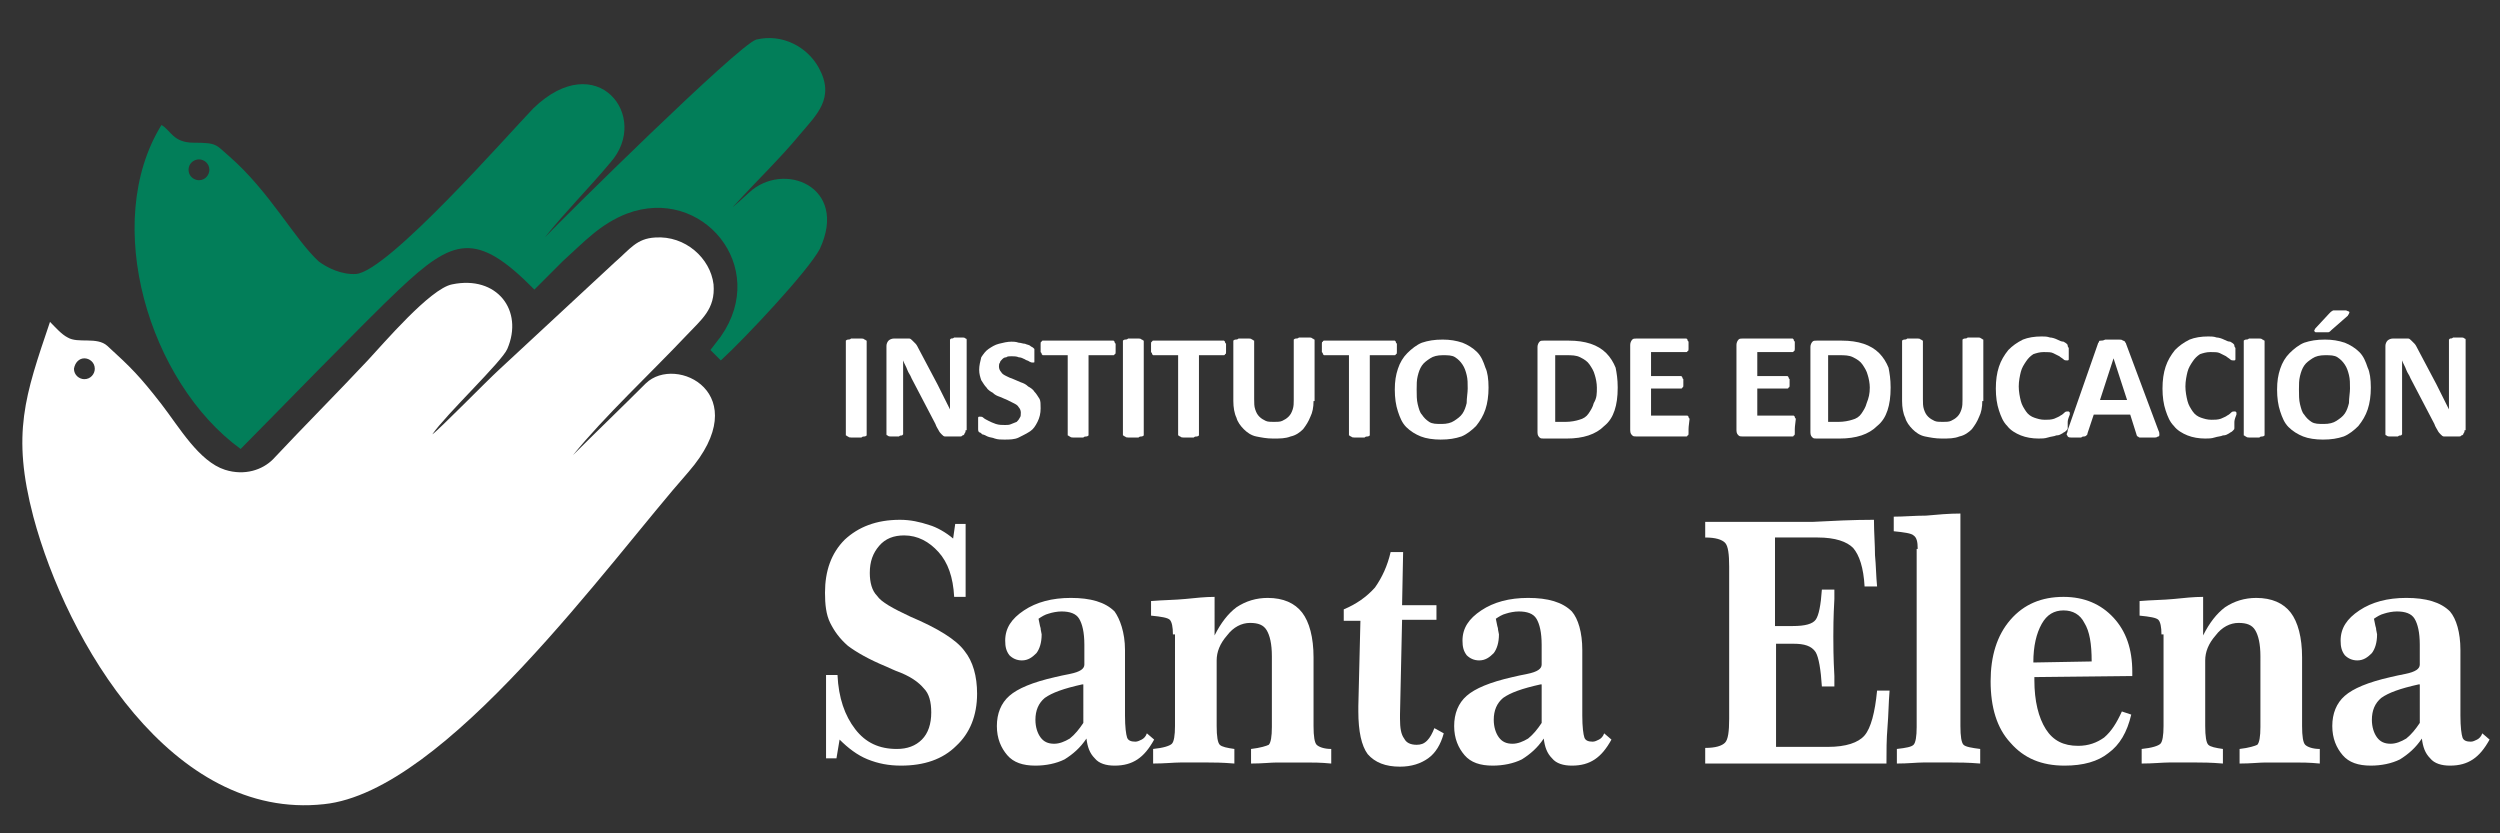 <?xml version="1.0" encoding="utf-8"?>
<!-- Generator: Adobe Illustrator 24.0.2, SVG Export Plug-In . SVG Version: 6.00 Build 0)  -->
<svg version="1.1" id="Capa_1" xmlns="http://www.w3.org/2000/svg" xmlns:xlink="http://www.w3.org/1999/xlink" x="0px" y="0px"
	 viewBox="0 0 240 80" style="enable-background:new 0 0 240 80;" xml:space="preserve">
<rect x="0" y="0" width="240" height="80" fill="#333333" stroke="none"/>
<style type="text/css">
	.st0{fill:#FFFFFF;}
	.st1{fill-rule:evenodd;clip-rule:evenodd;fill:#FFFFFF;}
	.st2{fill-rule:evenodd;clip-rule:evenodd;fill:#027E59;}
</style>
<g>
	<path class="st0" d="M83.2,41.7c0,0,0,0.1,0,0.1c0,0-0.1,0.1-0.2,0.1c-0.1,0-0.2,0-0.3,0.1c-0.1,0-0.3,0-0.5,0c-0.2,0-0.3,0-0.5,0
		c-0.1,0-0.2,0-0.3-0.1c-0.1,0-0.1-0.1-0.2-0.1c0,0,0-0.1,0-0.1v-8.9c0,0,0-0.1,0-0.1c0,0,0.1-0.1,0.2-0.1c0.1,0,0.2,0,0.3-0.1
		c0.1,0,0.3,0,0.5,0c0.2,0,0.3,0,0.5,0c0.1,0,0.2,0,0.3,0.1c0.1,0,0.1,0.1,0.2,0.1c0,0,0,0.1,0,0.1V41.7z"/>
	<path class="st0" d="M92.7,41.3c0,0.1,0,0.2-0.1,0.3c0,0.1-0.1,0.2-0.2,0.2c-0.1,0.1-0.1,0.1-0.2,0.1c-0.1,0-0.2,0-0.3,0h-0.8
		c-0.2,0-0.3,0-0.4,0c-0.1,0-0.2-0.1-0.3-0.2c-0.1-0.1-0.2-0.2-0.3-0.4c-0.1-0.2-0.2-0.3-0.3-0.6l-2.3-4.4c-0.1-0.3-0.3-0.5-0.4-0.8
		c-0.1-0.3-0.3-0.6-0.4-0.9h0c0,0.3,0,0.7,0,1c0,0.3,0,0.7,0,1.1v4.9c0,0,0,0.1,0,0.1c0,0-0.1,0.1-0.1,0.1c-0.1,0-0.2,0-0.3,0.1
		c-0.1,0-0.3,0-0.4,0c-0.2,0-0.3,0-0.4,0c-0.1,0-0.2,0-0.3-0.1c-0.1,0-0.1-0.1-0.1-0.1c0,0,0-0.1,0-0.1v-8.4c0-0.2,0.1-0.4,0.2-0.5
		c0.1-0.1,0.3-0.2,0.5-0.2h1c0.2,0,0.3,0,0.5,0c0.1,0,0.2,0.1,0.3,0.2c0.1,0.1,0.2,0.2,0.3,0.3c0.1,0.1,0.2,0.3,0.3,0.5l1.8,3.4
		c0.1,0.2,0.2,0.4,0.3,0.6c0.1,0.2,0.2,0.4,0.3,0.6c0.1,0.2,0.2,0.4,0.3,0.6c0.1,0.2,0.2,0.4,0.3,0.6h0c0-0.3,0-0.7,0-1.1
		c0-0.4,0-0.7,0-1.1v-4.4c0,0,0-0.1,0-0.1c0,0,0.1-0.1,0.1-0.1c0.1,0,0.2,0,0.3-0.1c0.1,0,0.3,0,0.4,0c0.2,0,0.3,0,0.4,0
		c0.1,0,0.2,0,0.3,0.1c0.1,0,0.1,0.1,0.1,0.1c0,0,0,0.1,0,0.1V41.3z"/>
	<path class="st0" d="M99.9,39.2c0,0.5-0.1,0.9-0.3,1.3c-0.2,0.4-0.4,0.7-0.7,0.9c-0.3,0.2-0.7,0.4-1.1,0.6s-0.9,0.2-1.4,0.2
		c-0.3,0-0.6,0-0.9-0.1C95.3,42,95,42,94.8,41.9c-0.2-0.1-0.4-0.2-0.5-0.2c-0.1-0.1-0.2-0.2-0.3-0.2c-0.1-0.1-0.1-0.2-0.1-0.3
		c0-0.1,0-0.3,0-0.5c0-0.2,0-0.3,0-0.4c0-0.1,0-0.2,0-0.2c0-0.1,0.1-0.1,0.1-0.1c0,0,0.1,0,0.1,0c0.1,0,0.2,0,0.3,0.1
		c0.1,0.1,0.3,0.2,0.5,0.3c0.2,0.1,0.4,0.2,0.7,0.3c0.3,0.1,0.6,0.1,0.9,0.1c0.2,0,0.4,0,0.6-0.1c0.2-0.1,0.3-0.1,0.5-0.2
		c0.1-0.1,0.2-0.2,0.3-0.4c0.1-0.1,0.1-0.3,0.1-0.5c0-0.2-0.1-0.4-0.2-0.5c-0.1-0.2-0.3-0.3-0.5-0.4c-0.2-0.1-0.4-0.2-0.6-0.3
		c-0.2-0.1-0.5-0.2-0.7-0.3c-0.3-0.1-0.5-0.2-0.7-0.4c-0.2-0.1-0.5-0.3-0.6-0.5c-0.2-0.2-0.3-0.4-0.5-0.7c-0.1-0.3-0.2-0.6-0.2-1
		c0-0.4,0.1-0.8,0.2-1.2c0.2-0.3,0.4-0.6,0.7-0.8c0.3-0.2,0.6-0.4,1-0.5c0.4-0.1,0.8-0.2,1.2-0.2c0.2,0,0.4,0,0.7,0.1
		c0.2,0,0.4,0.1,0.6,0.1c0.2,0.1,0.4,0.1,0.5,0.2c0.1,0.1,0.2,0.1,0.3,0.2c0,0,0.1,0.1,0.1,0.1c0,0,0,0.1,0,0.1c0,0.1,0,0.1,0,0.2
		c0,0.1,0,0.2,0,0.3c0,0.1,0,0.3,0,0.4c0,0.1,0,0.2,0,0.2c0,0.1,0,0.1-0.1,0.1c0,0-0.1,0-0.1,0c-0.1,0-0.1,0-0.3-0.1
		c-0.1-0.1-0.3-0.1-0.4-0.2c-0.2-0.1-0.4-0.2-0.6-0.2c-0.2-0.1-0.5-0.1-0.7-0.1c-0.2,0-0.4,0-0.5,0.1c-0.2,0-0.3,0.1-0.4,0.2
		c-0.1,0.1-0.2,0.2-0.2,0.3c-0.1,0.1-0.1,0.3-0.1,0.4c0,0.2,0.1,0.4,0.2,0.5c0.1,0.2,0.3,0.3,0.5,0.4c0.2,0.1,0.4,0.2,0.7,0.3
		c0.2,0.1,0.5,0.2,0.7,0.3c0.3,0.1,0.5,0.2,0.7,0.4c0.2,0.1,0.5,0.3,0.6,0.5c0.2,0.2,0.3,0.4,0.5,0.7C99.9,38.5,99.9,38.8,99.9,39.2
		"/>
	<path class="st0" d="M107.1,33.4c0,0.1,0,0.3,0,0.4c0,0.1,0,0.2-0.1,0.2c0,0.1-0.1,0.1-0.1,0.1c0,0-0.1,0-0.1,0h-2.3v7.6
		c0,0,0,0.1,0,0.1c0,0-0.1,0.1-0.2,0.1c-0.1,0-0.2,0-0.3,0.1c-0.1,0-0.3,0-0.5,0s-0.3,0-0.5,0c-0.1,0-0.2,0-0.3-0.1
		c-0.1,0-0.1-0.1-0.2-0.1c0,0,0-0.1,0-0.1v-7.6h-2.3c0,0-0.1,0-0.1,0c0,0-0.1-0.1-0.1-0.1c0-0.1,0-0.1-0.1-0.2c0-0.1,0-0.2,0-0.4
		c0-0.1,0-0.3,0-0.4c0-0.1,0-0.2,0.1-0.2c0-0.1,0.1-0.1,0.1-0.1c0,0,0.1,0,0.1,0h6.6c0,0,0.1,0,0.1,0c0,0,0.1,0.1,0.1,0.1
		c0,0.1,0,0.1,0.1,0.2C107.1,33.1,107.1,33.3,107.1,33.4"/>
	<path class="st0" d="M109.8,41.7c0,0,0,0.1,0,0.1c0,0-0.1,0.1-0.2,0.1c-0.1,0-0.2,0-0.3,0.1c-0.1,0-0.3,0-0.5,0c-0.2,0-0.3,0-0.5,0
		c-0.1,0-0.2,0-0.3-0.1c-0.1,0-0.1-0.1-0.2-0.1c0,0,0-0.1,0-0.1v-8.9c0,0,0-0.1,0-0.1c0,0,0.1-0.1,0.2-0.1c0.1,0,0.2,0,0.3-0.1
		c0.1,0,0.3,0,0.5,0c0.2,0,0.3,0,0.5,0c0.1,0,0.2,0,0.3,0.1c0.1,0,0.1,0.1,0.2,0.1c0,0,0,0.1,0,0.1V41.7z"/>
	<path class="st0" d="M117.7,33.4c0,0.1,0,0.3,0,0.4c0,0.1,0,0.2-0.1,0.2c0,0.1-0.1,0.1-0.1,0.1c0,0-0.1,0-0.1,0h-2.3v7.6
		c0,0,0,0.1,0,0.1c0,0-0.1,0.1-0.2,0.1c-0.1,0-0.2,0-0.3,0.1c-0.1,0-0.3,0-0.5,0s-0.3,0-0.5,0c-0.1,0-0.2,0-0.3-0.1
		c-0.1,0-0.1-0.1-0.2-0.1c0,0,0-0.1,0-0.1v-7.6h-2.3c0,0-0.1,0-0.1,0c0,0-0.1-0.1-0.1-0.1c0-0.1,0-0.1-0.1-0.2c0-0.1,0-0.2,0-0.4
		c0-0.1,0-0.3,0-0.4c0-0.1,0-0.2,0.1-0.2c0-0.1,0.1-0.1,0.1-0.1c0,0,0.1,0,0.1,0h6.6c0,0,0.1,0,0.1,0c0,0,0.1,0.1,0.1,0.1
		c0,0.1,0,0.1,0.1,0.2C117.7,33.1,117.7,33.3,117.7,33.4"/>
	<path class="st0" d="M126.1,38.5c0,0.6-0.1,1.1-0.3,1.5c-0.2,0.5-0.4,0.8-0.7,1.2c-0.3,0.3-0.7,0.6-1.2,0.7c-0.5,0.2-1,0.2-1.7,0.2
		c-0.6,0-1.1-0.1-1.6-0.2c-0.5-0.1-0.9-0.4-1.2-0.7c-0.3-0.3-0.6-0.7-0.7-1.1c-0.2-0.4-0.3-1-0.3-1.6v-5.7c0,0,0-0.1,0-0.1
		c0,0,0.1-0.1,0.2-0.1c0.1,0,0.2,0,0.3-0.1c0.1,0,0.3,0,0.5,0c0.2,0,0.3,0,0.5,0c0.1,0,0.2,0,0.3,0.1c0.1,0,0.1,0.1,0.2,0.1
		c0,0,0,0.1,0,0.1v5.5c0,0.4,0,0.7,0.1,1c0.1,0.3,0.2,0.5,0.4,0.7c0.2,0.2,0.4,0.3,0.6,0.4c0.2,0.1,0.5,0.1,0.8,0.1
		c0.3,0,0.6,0,0.8-0.1c0.2-0.1,0.4-0.2,0.6-0.4c0.2-0.2,0.3-0.4,0.4-0.7c0.1-0.3,0.1-0.6,0.1-0.9v-5.7c0,0,0-0.1,0-0.1
		c0,0,0.1-0.1,0.2-0.1c0.1,0,0.2,0,0.3-0.1c0.1,0,0.3,0,0.5,0c0.2,0,0.3,0,0.5,0c0.1,0,0.2,0,0.3,0.1c0.1,0,0.1,0.1,0.2,0.1
		c0,0,0,0.1,0,0.1V38.5z"/>
	<path class="st0" d="M134.1,33.4c0,0.1,0,0.3,0,0.4c0,0.1,0,0.2-0.1,0.2c0,0.1-0.1,0.1-0.1,0.1c0,0-0.1,0-0.1,0h-2.3v7.6
		c0,0,0,0.1,0,0.1c0,0-0.1,0.1-0.2,0.1c-0.1,0-0.2,0-0.3,0.1c-0.1,0-0.3,0-0.5,0s-0.3,0-0.5,0c-0.1,0-0.2,0-0.3-0.1
		c-0.1,0-0.1-0.1-0.2-0.1c0,0,0-0.1,0-0.1v-7.6h-2.3c0,0-0.1,0-0.1,0c0,0-0.1-0.1-0.1-0.1c0-0.1,0-0.1-0.1-0.2c0-0.1,0-0.2,0-0.4
		c0-0.1,0-0.3,0-0.4c0-0.1,0-0.2,0.1-0.2c0-0.1,0.1-0.1,0.1-0.1c0,0,0.1,0,0.1,0h6.6c0,0,0.1,0,0.1,0c0,0,0.1,0.1,0.1,0.1
		c0,0.1,0,0.1,0.1,0.2C134.1,33.1,134.1,33.3,134.1,33.4"/>
	<path class="st0" d="M140.9,37.3c0-0.5,0-0.9-0.1-1.3c-0.1-0.4-0.2-0.7-0.4-1c-0.2-0.3-0.4-0.5-0.7-0.7c-0.3-0.2-0.7-0.2-1.2-0.2
		c-0.5,0-0.9,0.1-1.2,0.3c-0.3,0.2-0.6,0.4-0.8,0.7c-0.2,0.3-0.3,0.6-0.4,1c-0.1,0.4-0.1,0.8-0.1,1.3c0,0.5,0,1,0.1,1.4
		c0.1,0.4,0.2,0.8,0.4,1c0.2,0.3,0.4,0.5,0.7,0.7c0.3,0.2,0.7,0.2,1.2,0.2c0.5,0,0.9-0.1,1.2-0.3c0.3-0.2,0.6-0.4,0.8-0.7
		c0.2-0.3,0.3-0.6,0.4-1C140.8,38.2,140.9,37.7,140.9,37.3 M142.9,37.2c0,0.8-0.1,1.5-0.3,2.1c-0.2,0.6-0.5,1.1-0.9,1.6
		c-0.4,0.4-0.9,0.8-1.4,1c-0.6,0.2-1.2,0.3-2,0.3c-0.7,0-1.4-0.1-1.9-0.3c-0.5-0.2-1-0.5-1.4-0.9c-0.4-0.4-0.6-0.9-0.8-1.5
		c-0.2-0.6-0.3-1.3-0.3-2.1c0-0.8,0.1-1.4,0.3-2c0.2-0.6,0.5-1.1,0.9-1.5c0.4-0.4,0.9-0.8,1.4-1c0.6-0.2,1.2-0.3,2-0.3
		c0.7,0,1.3,0.1,1.9,0.3c0.5,0.2,1,0.5,1.4,0.9c0.4,0.4,0.6,0.9,0.8,1.5C142.8,35.7,142.9,36.4,142.9,37.2z"/>
	<path class="st0" d="M153.3,37.2c0-0.4-0.1-0.9-0.2-1.2c-0.1-0.4-0.3-0.7-0.5-1c-0.2-0.3-0.5-0.5-0.9-0.7c-0.4-0.2-0.8-0.2-1.4-0.2
		h-1v6.4h1c0.5,0,1-0.1,1.3-0.2c0.4-0.1,0.7-0.3,0.9-0.6c0.2-0.3,0.4-0.6,0.5-1C153.3,38.2,153.3,37.8,153.3,37.2 M155.3,37.2
		c0,0.9-0.1,1.6-0.3,2.2c-0.2,0.6-0.5,1.1-1,1.5c-0.4,0.4-0.9,0.7-1.5,0.9c-0.6,0.2-1.3,0.3-2.1,0.3h-2.2c-0.2,0-0.3,0-0.4-0.1
		c-0.1-0.1-0.2-0.2-0.2-0.5v-8.2c0-0.2,0.1-0.4,0.2-0.5c0.1-0.1,0.2-0.1,0.4-0.1h2.4c0.8,0,1.5,0.1,2.1,0.3c0.6,0.2,1.1,0.5,1.5,0.9
		c0.4,0.4,0.7,0.9,0.9,1.4C155.2,35.8,155.3,36.4,155.3,37.2z"/>
	<path class="st0" d="M162.1,41.2c0,0.1,0,0.3,0,0.4c0,0.1,0,0.2-0.1,0.2c0,0.1-0.1,0.1-0.1,0.1c0,0-0.1,0-0.1,0h-4.7
		c-0.2,0-0.3,0-0.4-0.1c-0.1-0.1-0.2-0.2-0.2-0.5v-8.2c0-0.2,0.1-0.4,0.2-0.5c0.1-0.1,0.2-0.1,0.4-0.1h4.7c0,0,0.1,0,0.1,0
		c0,0,0.1,0.1,0.1,0.1c0,0.1,0,0.1,0.1,0.2c0,0.1,0,0.2,0,0.4c0,0.1,0,0.2,0,0.3c0,0.1,0,0.2-0.1,0.2c0,0.1-0.1,0.1-0.1,0.1
		c0,0-0.1,0-0.1,0h-3.3v2.3h2.8c0,0,0.1,0,0.1,0c0,0,0.1,0.1,0.1,0.1c0,0.1,0,0.1,0.1,0.2c0,0.1,0,0.2,0,0.3c0,0.1,0,0.3,0,0.3
		c0,0.1,0,0.2-0.1,0.2c0,0.1-0.1,0.1-0.1,0.1c0,0-0.1,0-0.1,0h-2.8v2.6h3.4c0,0,0.1,0,0.1,0c0,0,0.1,0.1,0.1,0.1
		c0,0.1,0,0.1,0.1,0.2C162.1,41,162.1,41.1,162.1,41.2"/>
	<path class="st0" d="M172.3,41.2c0,0.1,0,0.3,0,0.4c0,0.1,0,0.2-0.1,0.2c0,0.1-0.1,0.1-0.1,0.1c0,0-0.1,0-0.1,0h-4.7
		c-0.2,0-0.3,0-0.4-0.1c-0.1-0.1-0.2-0.2-0.2-0.5v-8.2c0-0.2,0.1-0.4,0.2-0.5c0.1-0.1,0.2-0.1,0.4-0.1h4.7c0,0,0.1,0,0.1,0
		c0,0,0.1,0.1,0.1,0.1c0,0.1,0,0.1,0.1,0.2c0,0.1,0,0.2,0,0.4c0,0.1,0,0.2,0,0.3c0,0.1,0,0.2-0.1,0.2c0,0.1-0.1,0.1-0.1,0.1
		c0,0-0.1,0-0.1,0h-3.3v2.3h2.8c0,0,0.1,0,0.1,0c0,0,0.1,0.1,0.1,0.1c0,0.1,0,0.1,0.1,0.2c0,0.1,0,0.2,0,0.3c0,0.1,0,0.3,0,0.3
		c0,0.1,0,0.2-0.1,0.2c0,0.1-0.1,0.1-0.1,0.1c0,0-0.1,0-0.1,0h-2.8v2.6h3.4c0,0,0.1,0,0.1,0c0,0,0.1,0.1,0.1,0.1
		c0,0.1,0,0.1,0.1,0.2C172.3,41,172.3,41.1,172.3,41.2"/>
	<path class="st0" d="M179.5,37.2c0-0.4-0.1-0.9-0.2-1.2c-0.1-0.4-0.3-0.7-0.5-1c-0.2-0.3-0.5-0.5-0.9-0.7c-0.4-0.2-0.8-0.2-1.4-0.2
		h-1v6.4h1c0.5,0,1-0.1,1.3-0.2c0.4-0.1,0.7-0.3,0.9-0.6c0.2-0.3,0.4-0.6,0.5-1C179.4,38.2,179.5,37.8,179.5,37.2 M181.5,37.2
		c0,0.9-0.1,1.6-0.3,2.2c-0.2,0.6-0.5,1.1-1,1.5c-0.4,0.4-0.9,0.7-1.5,0.9c-0.6,0.2-1.3,0.3-2.1,0.3h-2.2c-0.2,0-0.3,0-0.4-0.1
		c-0.1-0.1-0.2-0.2-0.2-0.5v-8.2c0-0.2,0.1-0.4,0.2-0.5c0.1-0.1,0.2-0.1,0.4-0.1h2.4c0.8,0,1.5,0.1,2.1,0.3c0.6,0.2,1.1,0.5,1.5,0.9
		c0.4,0.4,0.7,0.9,0.9,1.4C181.4,35.8,181.5,36.4,181.5,37.2z"/>
	<path class="st0" d="M190.3,38.5c0,0.6-0.1,1.1-0.3,1.5c-0.2,0.5-0.4,0.8-0.7,1.2c-0.3,0.3-0.7,0.6-1.2,0.7c-0.5,0.2-1,0.2-1.7,0.2
		c-0.6,0-1.1-0.1-1.6-0.2c-0.5-0.1-0.9-0.4-1.2-0.7c-0.3-0.3-0.6-0.7-0.7-1.1c-0.2-0.4-0.3-1-0.3-1.6v-5.7c0,0,0-0.1,0-0.1
		c0,0,0.1-0.1,0.2-0.1c0.1,0,0.2,0,0.3-0.1c0.1,0,0.3,0,0.5,0c0.2,0,0.3,0,0.5,0c0.1,0,0.2,0,0.3,0.1c0.1,0,0.1,0.1,0.2,0.1
		c0,0,0,0.1,0,0.1v5.5c0,0.4,0,0.7,0.1,1c0.1,0.3,0.2,0.5,0.4,0.7c0.2,0.2,0.4,0.3,0.6,0.4c0.2,0.1,0.5,0.1,0.8,0.1
		c0.3,0,0.6,0,0.8-0.1c0.2-0.1,0.4-0.2,0.6-0.4c0.2-0.2,0.3-0.4,0.4-0.7c0.1-0.3,0.1-0.6,0.1-0.9v-5.7c0,0,0-0.1,0-0.1
		c0,0,0.1-0.1,0.2-0.1c0.1,0,0.2,0,0.3-0.1c0.1,0,0.3,0,0.5,0c0.2,0,0.3,0,0.5,0c0.1,0,0.2,0,0.3,0.1c0.1,0,0.1,0.1,0.2,0.1
		c0,0,0,0.1,0,0.1V38.5z"/>
	<path class="st0" d="M198.5,40.6c0,0.1,0,0.2,0,0.3c0,0.1,0,0.2,0,0.2c0,0.1,0,0.1-0.1,0.2c0,0-0.1,0.1-0.1,0.1
		c-0.1,0.1-0.2,0.1-0.3,0.2c-0.2,0.1-0.3,0.2-0.6,0.2c-0.2,0.1-0.5,0.1-0.8,0.2c-0.3,0.1-0.6,0.1-0.9,0.1c-0.6,0-1.2-0.1-1.7-0.3
		c-0.5-0.2-1-0.5-1.3-0.9c-0.4-0.4-0.6-0.9-0.8-1.5c-0.2-0.6-0.3-1.3-0.3-2.1c0-0.8,0.1-1.5,0.3-2.1c0.2-0.6,0.5-1.1,0.9-1.6
		c0.4-0.4,0.8-0.7,1.4-1c0.5-0.2,1.1-0.3,1.8-0.3c0.3,0,0.5,0,0.8,0.1c0.2,0,0.5,0.1,0.7,0.2c0.2,0.1,0.4,0.2,0.6,0.2
		c0.2,0.1,0.3,0.2,0.3,0.2c0.1,0.1,0.1,0.1,0.1,0.2c0,0,0,0.1,0.1,0.2c0,0.1,0,0.1,0,0.2c0,0.1,0,0.2,0,0.3c0,0.1,0,0.3,0,0.4
		c0,0.1,0,0.2,0,0.2c0,0.1-0.1,0.1-0.1,0.1c0,0-0.1,0-0.1,0c-0.1,0-0.2,0-0.3-0.1c-0.1-0.1-0.3-0.2-0.4-0.3
		c-0.2-0.1-0.4-0.2-0.6-0.3c-0.2-0.1-0.5-0.1-0.9-0.1c-0.4,0-0.7,0.1-1,0.2c-0.3,0.2-0.5,0.4-0.7,0.7c-0.2,0.3-0.4,0.6-0.5,1
		c-0.1,0.4-0.2,0.9-0.2,1.4c0,0.5,0.1,1,0.2,1.4c0.1,0.4,0.3,0.7,0.5,1c0.2,0.3,0.5,0.5,0.8,0.6c0.3,0.1,0.6,0.2,1,0.2
		c0.3,0,0.6,0,0.9-0.1c0.2-0.1,0.5-0.2,0.6-0.3c0.2-0.1,0.3-0.2,0.4-0.3c0.1-0.1,0.2-0.1,0.3-0.1c0,0,0.1,0,0.1,0
		c0,0,0.1,0.1,0.1,0.1c0,0.1,0,0.1,0,0.2C198.5,40.3,198.5,40.4,198.5,40.6"/>
	<path class="st0" d="M202.9,34.4L202.9,34.4l-1.3,4h2.6L202.9,34.4z M207.2,41.3c0.1,0.2,0.1,0.3,0.1,0.4c0,0.1,0,0.2-0.1,0.2
		c-0.1,0-0.1,0.1-0.3,0.1c-0.1,0-0.3,0-0.6,0c-0.2,0-0.4,0-0.6,0c-0.1,0-0.2,0-0.3,0c-0.1,0-0.1-0.1-0.2-0.1c0,0-0.1-0.1-0.1-0.2
		l-0.6-1.9h-3.5l-0.6,1.8c0,0.1,0,0.1-0.1,0.2c0,0-0.1,0.1-0.2,0.1c-0.1,0-0.2,0-0.3,0.1c-0.1,0-0.3,0-0.5,0c-0.2,0-0.4,0-0.5,0
		c-0.1,0-0.2,0-0.3-0.1c0-0.1-0.1-0.1-0.1-0.2c0-0.1,0.1-0.2,0.1-0.4l2.9-8.3c0-0.1,0.1-0.1,0.1-0.2c0-0.1,0.1-0.1,0.2-0.1
		c0.1,0,0.2,0,0.4-0.1c0.1,0,0.3,0,0.6,0c0.3,0,0.5,0,0.7,0c0.2,0,0.3,0,0.4,0.1c0.1,0,0.2,0.1,0.2,0.1c0,0.1,0.1,0.1,0.1,0.2
		L207.2,41.3z"/>
	<path class="st0" d="M214.5,40.6c0,0.1,0,0.2,0,0.3c0,0.1,0,0.2,0,0.2c0,0.1,0,0.1-0.1,0.2c0,0-0.1,0.1-0.1,0.1
		c-0.1,0.1-0.2,0.1-0.3,0.2c-0.2,0.1-0.3,0.2-0.6,0.2c-0.2,0.1-0.5,0.1-0.8,0.2c-0.3,0.1-0.6,0.1-0.9,0.1c-0.6,0-1.2-0.1-1.7-0.3
		s-1-0.5-1.3-0.9c-0.4-0.4-0.6-0.9-0.8-1.5c-0.2-0.6-0.3-1.3-0.3-2.1c0-0.8,0.1-1.5,0.3-2.1c0.2-0.6,0.5-1.1,0.9-1.6
		c0.4-0.4,0.8-0.7,1.4-1c0.5-0.2,1.1-0.3,1.8-0.3c0.3,0,0.5,0,0.8,0.1c0.2,0,0.5,0.1,0.7,0.2c0.2,0.1,0.4,0.2,0.6,0.2
		c0.2,0.1,0.3,0.2,0.3,0.2c0.1,0.1,0.1,0.1,0.1,0.2c0,0,0,0.1,0.1,0.2c0,0.1,0,0.1,0,0.2c0,0.1,0,0.2,0,0.3c0,0.1,0,0.3,0,0.4
		c0,0.1,0,0.2,0,0.2c0,0.1-0.1,0.1-0.1,0.1c0,0-0.1,0-0.1,0c-0.1,0-0.2,0-0.3-0.1c-0.1-0.1-0.3-0.2-0.4-0.3
		c-0.2-0.1-0.4-0.2-0.6-0.3c-0.2-0.1-0.5-0.1-0.9-0.1c-0.4,0-0.7,0.1-1,0.2c-0.3,0.2-0.5,0.4-0.7,0.7c-0.2,0.3-0.4,0.6-0.5,1
		c-0.1,0.4-0.2,0.9-0.2,1.4c0,0.5,0.1,1,0.2,1.4c0.1,0.4,0.3,0.7,0.5,1c0.2,0.3,0.5,0.5,0.8,0.6c0.3,0.1,0.6,0.2,1,0.2
		c0.3,0,0.6,0,0.9-0.1c0.2-0.1,0.5-0.2,0.6-0.3c0.2-0.1,0.3-0.2,0.4-0.3c0.1-0.1,0.2-0.1,0.3-0.1c0,0,0.1,0,0.1,0
		c0,0,0.1,0.1,0.1,0.1c0,0.1,0,0.1,0,0.2C214.5,40.3,214.5,40.4,214.5,40.6"/>
	<path class="st0" d="M217.4,41.7c0,0,0,0.1,0,0.1c0,0-0.1,0.1-0.2,0.1c-0.1,0-0.2,0-0.3,0.1c-0.1,0-0.3,0-0.5,0c-0.2,0-0.3,0-0.5,0
		c-0.1,0-0.2,0-0.3-0.1c-0.1,0-0.1-0.1-0.2-0.1c0,0,0-0.1,0-0.1v-8.9c0,0,0-0.1,0-0.1c0,0,0.1-0.1,0.2-0.1c0.1,0,0.2,0,0.3-0.1
		c0.1,0,0.3,0,0.5,0c0.2,0,0.3,0,0.5,0c0.1,0,0.2,0,0.3,0.1c0.1,0,0.1,0.1,0.2,0.1c0,0,0,0.1,0,0.1V41.7z"/>
	<path class="st0" d="M223.6,30.1c0.1-0.1,0.1-0.1,0.2-0.2c0.1,0,0.1-0.1,0.2-0.1c0.1,0,0.2,0,0.3,0c0.1,0,0.3,0,0.4,0
		c0.2,0,0.4,0,0.5,0c0.1,0,0.2,0.1,0.3,0.1c0,0,0.1,0.1,0,0.2c0,0.1-0.1,0.1-0.1,0.2l-1.6,1.4c0,0-0.1,0.1-0.1,0.1
		c0,0-0.1,0.1-0.2,0.1c-0.1,0-0.2,0-0.3,0c-0.1,0-0.2,0-0.4,0c-0.2,0-0.3,0-0.4,0c-0.1,0-0.2,0-0.2-0.1c0,0-0.1-0.1,0-0.1
		c0,0,0-0.1,0.1-0.2L223.6,30.1z M225.6,37.3c0-0.5,0-0.9-0.1-1.3c-0.1-0.4-0.2-0.7-0.4-1c-0.2-0.3-0.4-0.5-0.7-0.7
		c-0.3-0.2-0.7-0.2-1.2-0.2c-0.5,0-0.9,0.1-1.2,0.3c-0.3,0.2-0.6,0.4-0.8,0.7c-0.2,0.3-0.3,0.6-0.4,1c-0.1,0.4-0.1,0.8-0.1,1.3
		c0,0.5,0,1,0.1,1.4c0.1,0.4,0.2,0.8,0.4,1c0.2,0.3,0.4,0.5,0.7,0.7c0.3,0.2,0.7,0.2,1.2,0.2c0.5,0,0.9-0.1,1.2-0.3
		c0.3-0.2,0.6-0.4,0.8-0.7c0.2-0.3,0.3-0.6,0.4-1C225.5,38.2,225.6,37.7,225.6,37.3z M227.6,37.2c0,0.8-0.1,1.5-0.3,2.1
		c-0.2,0.6-0.5,1.1-0.9,1.6c-0.4,0.4-0.9,0.8-1.4,1c-0.6,0.2-1.2,0.3-2,0.3c-0.7,0-1.4-0.1-1.9-0.3c-0.5-0.2-1-0.5-1.4-0.9
		c-0.4-0.4-0.6-0.9-0.8-1.5c-0.2-0.6-0.3-1.3-0.3-2.1c0-0.8,0.1-1.4,0.3-2c0.2-0.6,0.5-1.1,0.9-1.5c0.4-0.4,0.9-0.8,1.4-1
		c0.6-0.2,1.2-0.3,2-0.3c0.7,0,1.3,0.1,1.9,0.3c0.5,0.2,1,0.5,1.4,0.9c0.4,0.4,0.6,0.9,0.8,1.5C227.5,35.7,227.6,36.4,227.6,37.2z"
		/>
	<path class="st0" d="M236.6,41.3c0,0.1,0,0.2-0.1,0.3c0,0.1-0.1,0.2-0.2,0.2c-0.1,0.1-0.1,0.1-0.2,0.1c-0.1,0-0.2,0-0.3,0H235
		c-0.2,0-0.3,0-0.4,0c-0.1,0-0.2-0.1-0.3-0.2c-0.1-0.1-0.2-0.2-0.3-0.4c-0.1-0.2-0.2-0.3-0.3-0.6l-2.3-4.4c-0.1-0.3-0.3-0.5-0.4-0.8
		c-0.1-0.3-0.3-0.6-0.4-0.9h0c0,0.3,0,0.7,0,1c0,0.3,0,0.7,0,1.1v4.9c0,0,0,0.1,0,0.1c0,0-0.1,0.1-0.1,0.1c-0.1,0-0.2,0-0.3,0.1
		c-0.1,0-0.3,0-0.4,0c-0.2,0-0.3,0-0.4,0c-0.1,0-0.2,0-0.3-0.1c-0.1,0-0.1-0.1-0.1-0.1c0,0,0-0.1,0-0.1v-8.4c0-0.2,0.1-0.4,0.2-0.5
		c0.1-0.1,0.3-0.2,0.5-0.2h1c0.2,0,0.3,0,0.5,0c0.1,0,0.2,0.1,0.3,0.2c0.1,0.1,0.2,0.2,0.3,0.3c0.1,0.1,0.2,0.3,0.3,0.5l1.8,3.4
		c0.1,0.2,0.2,0.4,0.3,0.6c0.1,0.2,0.2,0.4,0.3,0.6c0.1,0.2,0.2,0.4,0.3,0.6c0.1,0.2,0.2,0.4,0.3,0.6h0c0-0.3,0-0.7,0-1.1
		c0-0.4,0-0.7,0-1.1v-4.4c0,0,0-0.1,0-0.1c0,0,0.1-0.1,0.1-0.1c0.1,0,0.2,0,0.3-0.1c0.1,0,0.3,0,0.4,0c0.2,0,0.3,0,0.4,0
		c0.1,0,0.2,0,0.3,0.1c0.1,0,0.1,0.1,0.1,0.1c0,0,0,0.1,0,0.1V41.3z"/>
	<path class="st0" d="M91.5,51.7l0.2-1.4h1v3.2v2.4v1.4h-1.1c-0.1-1.9-0.6-3.3-1.5-4.3c-0.9-1-2-1.6-3.3-1.6c-1,0-1.8,0.3-2.4,1
		c-0.6,0.7-0.9,1.5-0.9,2.6c0,0.9,0.2,1.7,0.7,2.2c0.4,0.6,1.5,1.2,3.2,2c2.6,1.1,4.4,2.2,5.2,3.3c0.8,1,1.2,2.4,1.2,4.1
		c0,2.1-0.7,3.8-2,5c-1.3,1.3-3.1,1.9-5.3,1.9c-1.2,0-2.2-0.2-3.2-0.6c-1-0.4-1.9-1.1-2.7-1.9l-0.3,1.8h-1V71v-2.5v-2v-1.7h1.1
		c0.1,2.2,0.7,3.9,1.7,5.2c1,1.3,2.3,1.9,4,1.9c1,0,1.8-0.3,2.4-0.9c0.6-0.6,0.9-1.5,0.9-2.6c0-1-0.2-1.8-0.7-2.3
		c-0.5-0.6-1.3-1.2-2.7-1.7c-0.2-0.1-0.5-0.2-0.9-0.4c-1.7-0.7-2.9-1.4-3.7-2c-0.8-0.7-1.3-1.4-1.7-2.2c-0.4-0.8-0.5-1.8-0.5-2.9
		c0-2.1,0.6-3.8,1.9-5.1c1.3-1.2,3-1.9,5.3-1.9c1,0,1.9,0.2,2.8,0.5C89.9,50.6,90.8,51.1,91.5,51.7"/>
	<path class="st0" d="M108,62.4v6.3c0,1.1,0.1,1.8,0.2,2.1c0.1,0.3,0.4,0.4,0.8,0.4c0.2,0,0.4-0.1,0.6-0.2c0.2-0.1,0.4-0.3,0.5-0.6
		l0.7,0.6c-0.5,0.9-1,1.5-1.6,1.9c-0.6,0.4-1.3,0.6-2.2,0.6c-0.8,0-1.5-0.2-1.9-0.7c-0.5-0.5-0.7-1.1-0.8-1.9
		c-0.6,0.9-1.3,1.5-2.1,2c-0.8,0.4-1.8,0.6-2.8,0.6c-1.2,0-2.1-0.3-2.7-1c-0.6-0.7-1-1.6-1-2.8c0-1.2,0.4-2.2,1.2-2.9
		c0.8-0.7,2.2-1.3,4.4-1.8c0.4-0.1,0.9-0.2,1.4-0.3c1-0.2,1.4-0.5,1.4-0.9v-1.9c0-1.2-0.2-2-0.5-2.5c-0.3-0.5-0.9-0.7-1.7-0.7
		c-0.4,0-0.9,0.1-1.2,0.2c-0.4,0.1-0.7,0.3-1,0.5c0.1,0.4,0.1,0.6,0.2,0.9c0,0.2,0.1,0.5,0.1,0.6c0,0.8-0.2,1.4-0.5,1.8
		c-0.4,0.4-0.8,0.7-1.4,0.7c-0.5,0-0.9-0.2-1.2-0.5c-0.3-0.4-0.4-0.8-0.4-1.4c0-1.2,0.6-2.1,1.8-2.9c1.2-0.8,2.7-1.2,4.5-1.2
		c1.9,0,3.3,0.4,4.2,1.3C107.5,59.4,108,60.7,108,62.4L108,62.4z M103.9,65.7c-1.8,0.4-2.9,0.8-3.6,1.3c-0.6,0.5-0.9,1.2-0.9,2.1
		c0,0.7,0.2,1.3,0.5,1.7c0.3,0.4,0.7,0.6,1.3,0.6c0.5,0,1-0.2,1.5-0.5c0.5-0.4,0.9-0.9,1.3-1.5V65.7z"/>
	<path class="st0" d="M112.6,60.9c0-0.7-0.1-1.2-0.3-1.4c-0.2-0.2-0.8-0.3-1.8-0.4v-1.4c1.2-0.1,2.3-0.1,3.3-0.2
		c1-0.1,1.9-0.2,2.8-0.2V61c0.6-1.2,1.3-2.1,2.1-2.7c0.9-0.6,1.9-0.9,3-0.9c1.5,0,2.6,0.5,3.3,1.4c0.7,0.9,1.1,2.4,1.1,4.3v6.6
		c0,1,0.1,1.6,0.3,1.8c0.2,0.2,0.7,0.4,1.4,0.4v1.4c-1-0.1-1.8-0.1-2.4-0.1c-0.6,0-1,0-1.4,0c-0.4,0-0.8,0-1.4,0
		c-0.6,0-1.4,0.1-2.5,0.1v-1.4c0.9-0.1,1.5-0.3,1.7-0.4c0.2-0.2,0.3-0.8,0.3-1.7V63c0-1.2-0.2-2-0.5-2.5c-0.3-0.5-0.8-0.7-1.6-0.7
		c-0.8,0-1.6,0.4-2.2,1.2c-0.7,0.8-1,1.6-1,2.4v6.3c0,1,0.1,1.6,0.3,1.8c0.2,0.2,0.7,0.3,1.4,0.4v1.4c-1.2-0.1-2-0.1-2.5-0.1
		c-0.5,0-0.9,0-1.2,0c-0.4,0-0.9,0-1.5,0c-0.6,0-1.5,0.1-2.6,0.1v-1.4c1-0.1,1.6-0.3,1.8-0.5c0.2-0.2,0.3-0.8,0.3-1.7V60.9z"/>
	<path class="st0" d="M133.5,53h1.2l-0.1,5.1h3.3v1.4h-3.3l-0.2,9.1v0.4c0,0.9,0.1,1.5,0.4,1.9c0.2,0.4,0.6,0.6,1.2,0.6
		c0.4,0,0.7-0.1,1-0.4c0.3-0.3,0.5-0.7,0.7-1.2l0.9,0.5c-0.3,1.1-0.8,1.9-1.5,2.4c-0.7,0.5-1.6,0.8-2.7,0.8c-1.4,0-2.4-0.4-3.1-1.2
		c-0.6-0.8-0.9-2.2-0.9-4.1v-0.5l0.2-8.2H129v-1.1c1.2-0.5,2.2-1.2,3-2.1C132.7,55.4,133.2,54.3,133.5,53"/>
	<path class="st0" d="M151.9,62.4v6.3c0,1.1,0.1,1.8,0.2,2.1c0.1,0.3,0.4,0.4,0.8,0.4c0.2,0,0.4-0.1,0.6-0.2
		c0.2-0.1,0.4-0.3,0.5-0.6l0.7,0.6c-0.5,0.9-1,1.5-1.6,1.9c-0.6,0.4-1.3,0.6-2.2,0.6c-0.8,0-1.5-0.2-1.9-0.7
		c-0.5-0.5-0.7-1.1-0.8-1.9c-0.6,0.9-1.3,1.5-2.1,2c-0.8,0.4-1.8,0.6-2.8,0.6c-1.2,0-2.1-0.3-2.7-1c-0.6-0.7-1-1.6-1-2.8
		c0-1.2,0.4-2.2,1.2-2.9c0.8-0.7,2.2-1.3,4.4-1.8c0.4-0.1,0.9-0.2,1.4-0.3c1-0.2,1.4-0.5,1.4-0.9v-1.9c0-1.2-0.2-2-0.5-2.5
		c-0.3-0.5-0.9-0.7-1.7-0.7c-0.4,0-0.9,0.1-1.2,0.2c-0.4,0.1-0.7,0.3-1,0.5c0.1,0.4,0.1,0.6,0.2,0.9c0,0.2,0.1,0.5,0.1,0.6
		c0,0.8-0.2,1.4-0.5,1.8c-0.4,0.4-0.8,0.7-1.4,0.7c-0.5,0-0.9-0.2-1.2-0.5c-0.3-0.4-0.4-0.8-0.4-1.4c0-1.2,0.6-2.1,1.8-2.9
		c1.2-0.8,2.7-1.2,4.5-1.2c1.9,0,3.3,0.4,4.2,1.3C151.5,59.4,151.9,60.7,151.9,62.4L151.9,62.4z M147.9,65.7
		c-1.8,0.4-2.9,0.8-3.6,1.3c-0.6,0.5-0.9,1.2-0.9,2.1c0,0.7,0.2,1.3,0.5,1.7c0.3,0.4,0.7,0.6,1.3,0.6c0.5,0,1-0.2,1.5-0.5
		c0.5-0.4,0.9-0.9,1.3-1.5V65.7z"/>
	<path class="st0" d="M179.9,49.9c0,1.2,0.1,2.4,0.1,3.4c0.1,1,0.1,2,0.2,3H179c-0.1-1.8-0.5-3-1.1-3.7c-0.6-0.6-1.7-1-3.4-1h-4.1
		v8.5h1.7c1.2,0,1.9-0.2,2.2-0.6c0.3-0.4,0.5-1.4,0.6-2.9h1.2c0,0.2,0,0.5,0,0.9c-0.1,1.8-0.1,3-0.1,3.6c0,0.7,0,2,0.1,3.8
		c0,0.4,0,0.7,0,1h-1.2c-0.1-1.6-0.3-2.8-0.6-3.3c-0.4-0.6-1.1-0.8-2.1-0.8h-1.7v9.9h5c1.7,0,2.9-0.4,3.5-1.1c0.6-0.7,1-2.2,1.2-4.3
		h1.2c-0.1,1.2-0.1,2.3-0.2,3.5c-0.1,1.2-0.1,2.3-0.1,3.5h-17.4v-1.5c1,0,1.6-0.2,1.9-0.5c0.3-0.3,0.4-1.1,0.4-2.3V54.4
		c0-1.2-0.1-2-0.4-2.3c-0.3-0.3-0.9-0.5-1.9-0.5v-1.5h3.7c2.3,0,4.5,0,6.6,0C175.9,50,177.9,49.9,179.9,49.9"/>
	<path class="st0" d="M184.1,52.7c0-0.7-0.1-1.1-0.4-1.3c-0.2-0.2-0.9-0.3-1.9-0.4v-1.4c1,0,2-0.1,3.1-0.1c1.1-0.1,2.2-0.2,3.3-0.2
		v20.4c0,1,0.1,1.6,0.3,1.8c0.2,0.2,0.8,0.3,1.6,0.4l0,1.4c-1.2-0.1-2.1-0.1-2.7-0.1c-0.6,0-1.1,0-1.4,0c-0.4,0-0.8,0-1.4,0
		c-0.6,0-1.4,0.1-2.5,0.1v-1.4c0.9-0.1,1.4-0.2,1.6-0.4c0.2-0.2,0.3-0.8,0.3-1.7V52.7z"/>
	<path class="st0" d="M200.8,63.5c0-1.7-0.2-2.9-0.7-3.7c-0.4-0.8-1.1-1.2-2-1.2c-0.9,0-1.6,0.4-2.1,1.3c-0.5,0.9-0.8,2.1-0.8,3.7
		L200.8,63.5z M204.6,64.9l-9.3,0.1v0.3c0,2,0.4,3.6,1.1,4.7c0.7,1.1,1.7,1.6,3.1,1.6c1,0,1.8-0.3,2.5-0.8c0.7-0.6,1.2-1.4,1.7-2.5
		l0.9,0.3c-0.4,1.7-1.1,2.9-2.2,3.7c-1,0.8-2.4,1.2-4.2,1.2c-2.2,0-3.9-0.7-5.2-2.2c-1.3-1.4-1.9-3.4-1.9-5.9c0-2.4,0.6-4.4,1.9-5.9
		c1.3-1.5,3-2.2,5.1-2.2c2,0,3.6,0.7,4.8,2c1.2,1.3,1.8,3,1.8,5.2V64.9z"/>
	<path class="st0" d="M207.5,60.9c0-0.7-0.1-1.2-0.3-1.4c-0.2-0.2-0.8-0.3-1.8-0.4v-1.4c1.2-0.1,2.3-0.1,3.3-0.2
		c1-0.1,1.9-0.2,2.8-0.2V61c0.6-1.2,1.3-2.1,2.1-2.7c0.9-0.6,1.9-0.9,3-0.9c1.5,0,2.6,0.5,3.3,1.4c0.7,0.9,1.1,2.4,1.1,4.3v6.6
		c0,1,0.1,1.6,0.3,1.8c0.2,0.2,0.7,0.4,1.4,0.4v1.4c-1-0.1-1.8-0.1-2.4-0.1c-0.6,0-1,0-1.4,0c-0.4,0-0.8,0-1.4,0
		c-0.6,0-1.4,0.1-2.5,0.1v-1.4c0.9-0.1,1.5-0.3,1.7-0.4c0.2-0.2,0.3-0.8,0.3-1.7V63c0-1.2-0.2-2-0.5-2.5c-0.3-0.5-0.8-0.7-1.6-0.7
		c-0.8,0-1.6,0.4-2.2,1.2c-0.7,0.8-1,1.6-1,2.4v6.3c0,1,0.1,1.6,0.3,1.8c0.2,0.2,0.7,0.3,1.4,0.4v1.4c-1.2-0.1-2-0.1-2.5-0.1
		c-0.5,0-0.9,0-1.2,0c-0.4,0-0.9,0-1.5,0c-0.6,0-1.5,0.1-2.6,0.1v-1.4c1-0.1,1.6-0.3,1.8-0.5c0.2-0.2,0.3-0.8,0.3-1.7V60.9z"/>
	<path class="st0" d="M236.2,62.4v6.3c0,1.1,0.1,1.8,0.2,2.1c0.1,0.3,0.4,0.4,0.8,0.4c0.2,0,0.4-0.1,0.6-0.2
		c0.2-0.1,0.4-0.3,0.5-0.6L239,71c-0.5,0.9-1,1.5-1.6,1.9c-0.6,0.4-1.3,0.6-2.2,0.6c-0.8,0-1.5-0.2-1.9-0.7
		c-0.5-0.5-0.7-1.1-0.8-1.9c-0.6,0.9-1.3,1.5-2.1,2c-0.8,0.4-1.8,0.6-2.8,0.6c-1.2,0-2.1-0.3-2.7-1c-0.6-0.7-1-1.6-1-2.8
		c0-1.2,0.4-2.2,1.2-2.9c0.8-0.7,2.2-1.3,4.4-1.8c0.4-0.1,0.9-0.2,1.4-0.3c1-0.2,1.4-0.5,1.4-0.9v-1.9c0-1.2-0.2-2-0.5-2.5
		c-0.3-0.5-0.9-0.7-1.7-0.7c-0.4,0-0.9,0.1-1.2,0.2c-0.4,0.1-0.7,0.3-1,0.5c0.1,0.4,0.1,0.6,0.2,0.9c0,0.2,0.1,0.5,0.1,0.6
		c0,0.8-0.2,1.4-0.5,1.8c-0.4,0.4-0.8,0.7-1.4,0.7c-0.5,0-0.9-0.2-1.2-0.5c-0.3-0.4-0.4-0.8-0.4-1.4c0-1.2,0.6-2.1,1.8-2.9
		c1.2-0.8,2.7-1.2,4.5-1.2c1.9,0,3.3,0.4,4.2,1.3C235.8,59.4,236.2,60.7,236.2,62.4L236.2,62.4z M232.2,65.7
		c-1.8,0.4-2.9,0.8-3.6,1.3c-0.6,0.5-0.9,1.2-0.9,2.1c0,0.7,0.2,1.3,0.5,1.7c0.3,0.4,0.7,0.6,1.3,0.6c0.5,0,1-0.2,1.5-0.5
		c0.5-0.4,0.9-0.9,1.3-1.5V65.7z"/>
</g>
<path class="st1" d="M8.1,34.4c0.5,0,1,0.4,1,1c0,0.5-0.4,1-1,1c-0.5,0-1-0.4-1-1C7.2,34.8,7.6,34.4,8.1,34.4 M41.5,41.7
	c1.3-1.9,6.7-7,7.2-8.2c1.6-3.7-1-7.1-5.3-6.2c-2.1,0.4-6.6,5.7-8.1,7.3c-3,3.2-6.1,6.3-9.1,9.5c-1,1-2.7,1.6-4.6,1
	c-2.5-0.8-4.4-4.1-6.1-6.3c-2.1-2.7-2.9-3.5-5.2-5.6c-1-0.9-2.8-0.2-3.8-0.8c-0.6-0.3-1.2-1-1.7-1.5c-2.4,7.1-3.7,10.7-1.6,18.7
	c3.2,12,13.3,29.2,27.9,27.6c11.7-1.2,27.4-23.3,35-31.9c6.5-7.5-1.2-11.3-4.1-8.5c-2.3,2.3-4.7,4.6-7,6.9c3-3.7,7.5-7.9,10.9-11.5
	c1.4-1.5,2.8-2.5,2.6-4.9c-0.3-2.5-2.7-4.7-5.6-4.5c-1.8,0.1-2.4,1.1-3.9,2.4L47.9,35.5C46.8,36.5,42,41.4,41.5,41.7z"/>
<path class="st2" d="M19.1,15.3c0.5,0,1,0.4,1,1c0,0.5-0.4,1-1,1c-0.5,0-1-0.4-1-1C18.1,15.7,18.6,15.3,19.1,15.3 M70.7,19.5
	c2-2.2,4.2-4.3,6.1-6.6c1.6-1.9,3.4-3.5,1.8-6.4c-1.1-2-3.5-3.3-6-2.7C70.9,4.3,54,21,52.3,22.8c1.9-2.4,4.3-4.8,6.3-7.2
	c3.9-4.4-1.3-11.1-7.4-5.2c-2.5,2.6-13.9,15.6-17,15.9c-1.4,0.1-2.8-0.6-3.6-1.2C28.3,23,25.9,18.4,22,15c-1.3-1.1-1.1-1.3-3.4-1.3
	c-2,0-2.2-1.2-3.1-1.7c-5.8,9.4-1.2,24.7,7.6,31.1c2.3-2.3,12.2-12.5,15.2-15.3c5.2-4.9,7.4-5.7,13,0c0.4-0.4,2.2-2.2,2.7-2.7
	c2-1.8,3.6-3.6,6.2-4.6c7.2-2.7,13.7,5.1,9,11.8l-1,1.3c0.2,0.2,0.8,0.8,1,1c2.3-2.1,8.4-8.6,9.5-10.7c2.8-6-3.5-8.5-6.8-5.4
	C71.9,18.5,69.5,20.7,70.7,19.5z"/>
</svg>
